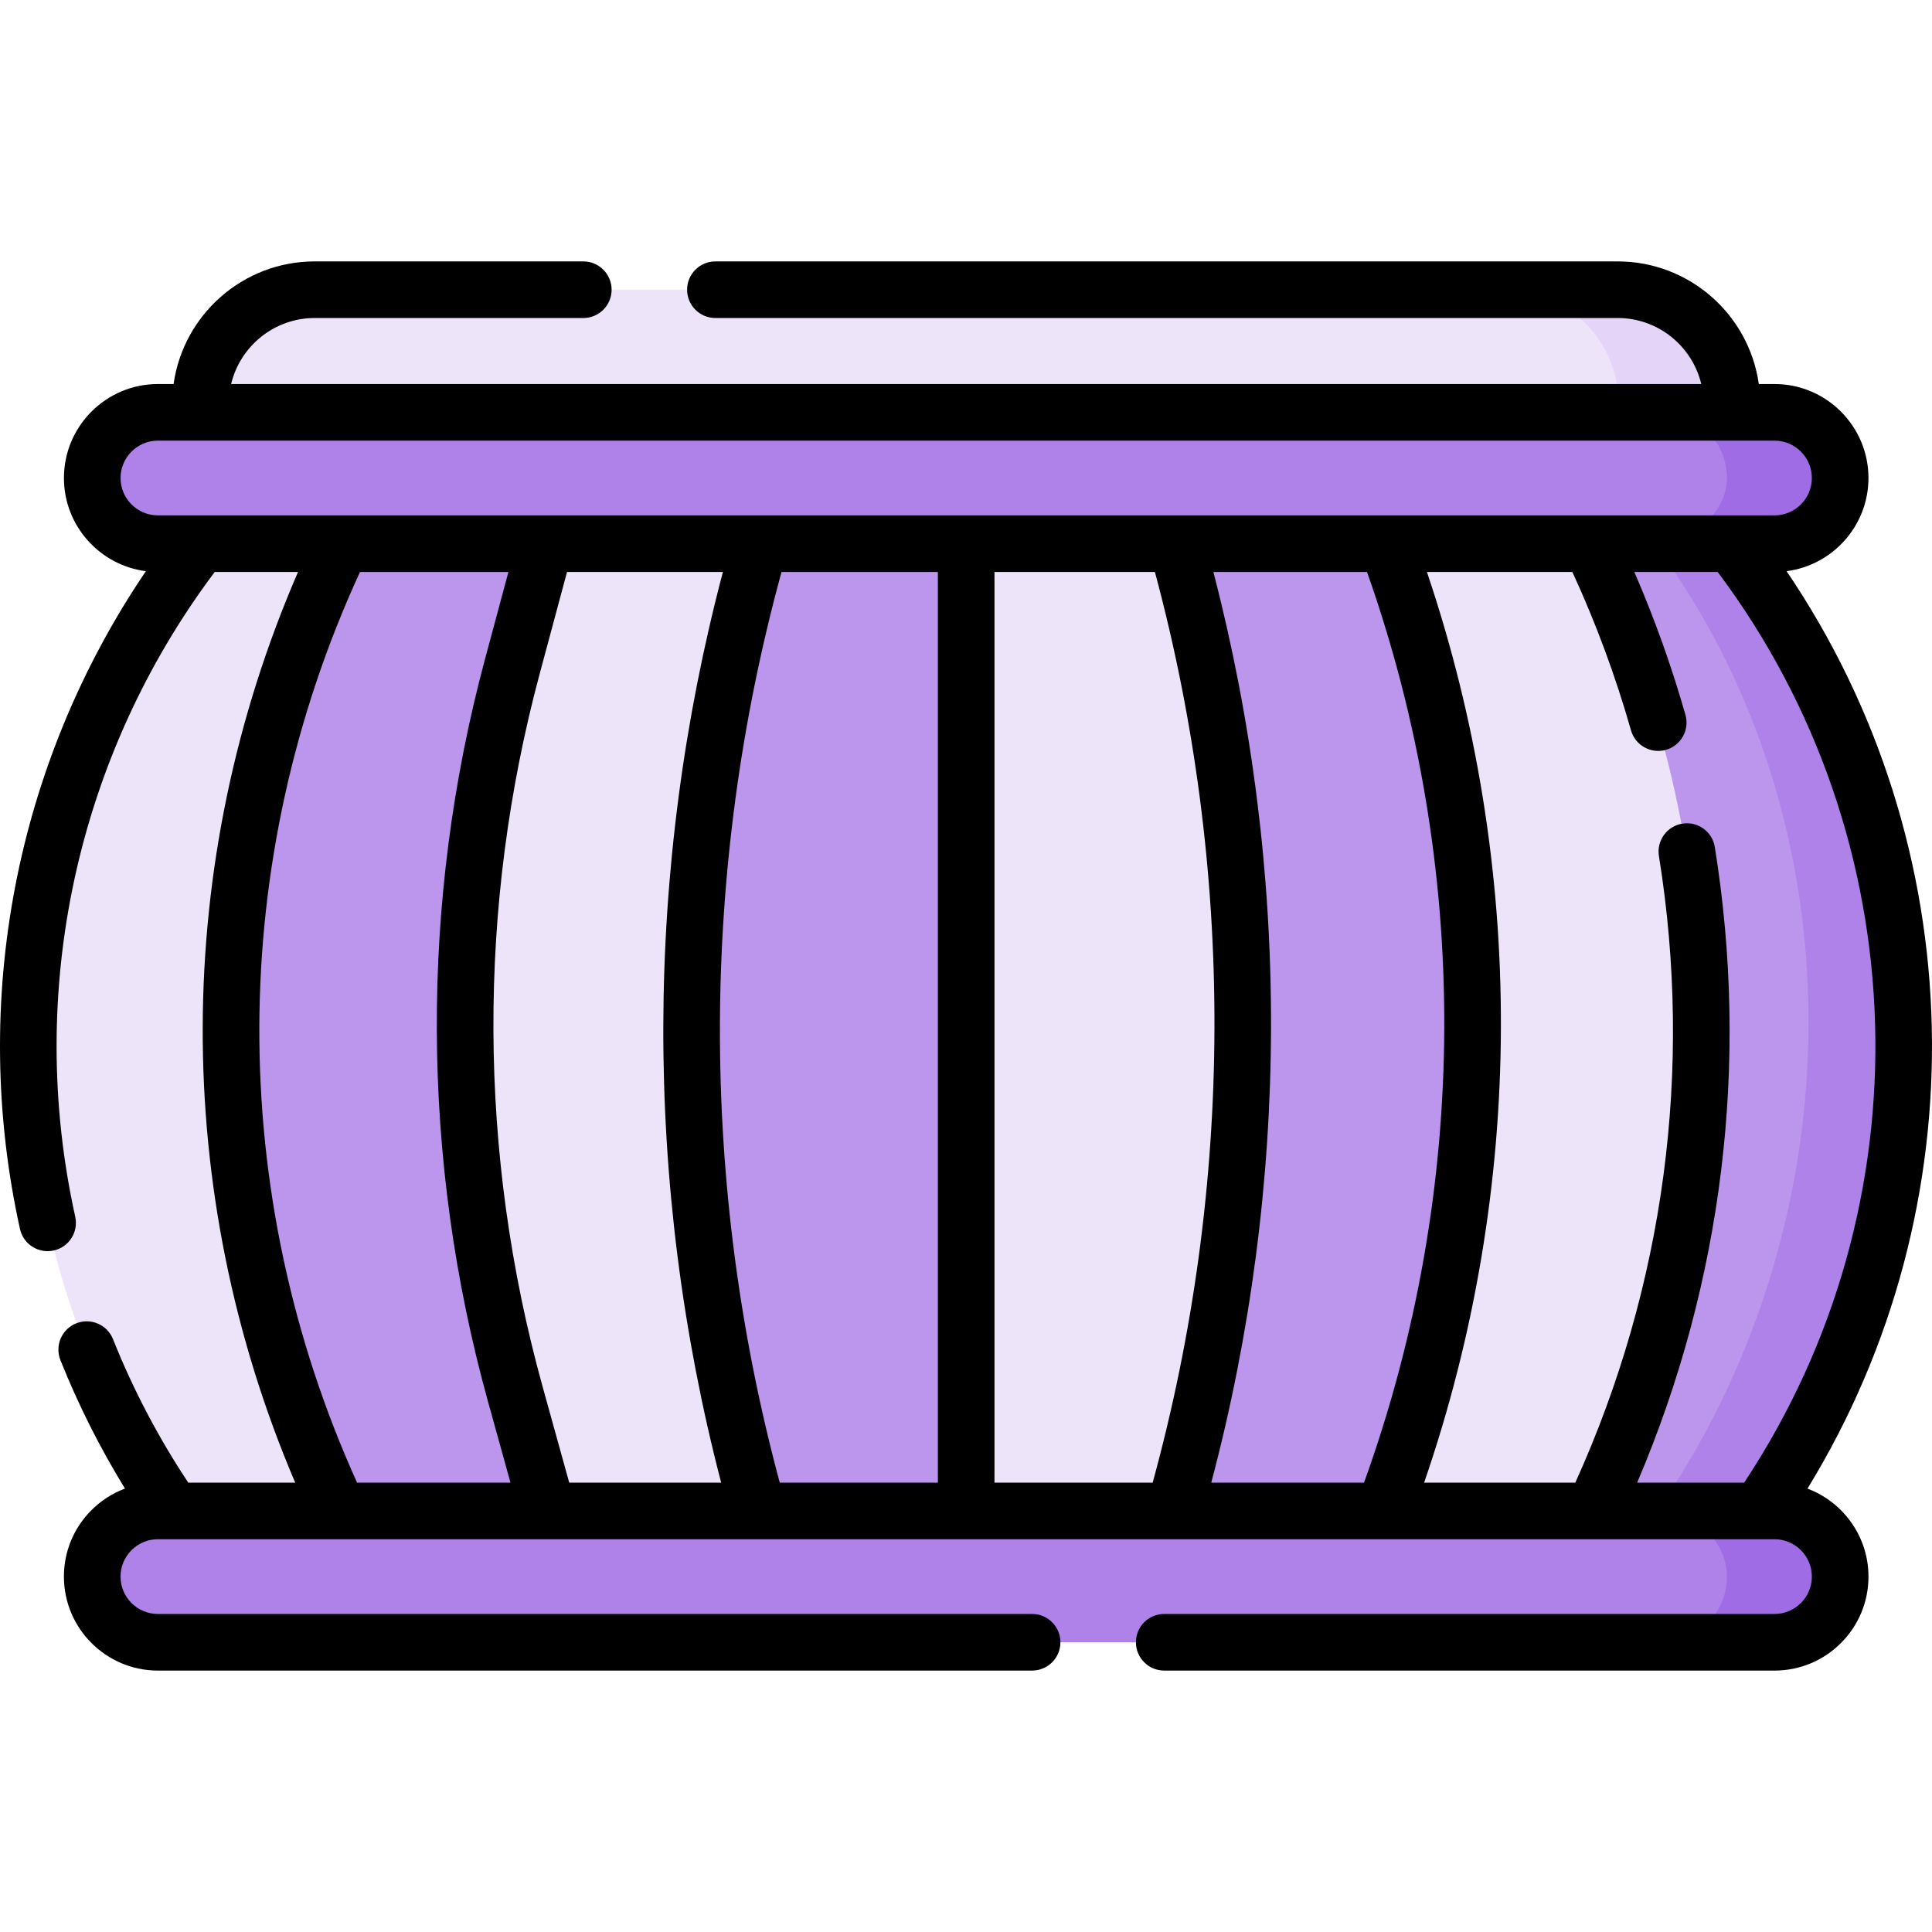 <svg xmlns="http://www.w3.org/2000/svg" id="Capa_1" viewBox="0 0 511.907 511.907"><g><g><path d="m77.316 126.653-17.21 21.46c-54.61 73.71-56.92 173.82-5.76 249.96l8.77 13.43h361.998 23.78l8.77-13.43c51.16-76.14 48.85-176.25-5.76-249.96l-15.43-18.78z" fill="#bb96ec"></path><path d="m200.245 149.063 6.895-21.421-57.261-.405-14.114 49.295c-16.978 63.2-16.711 129.795.772 192.857l12.309 42.115h54.993l-3.594-14.435c-22.677-81.793-22.677-166.213 0-248.006z" fill="#eee4fa"></path><path d="m88.731 149.069 11.339-22.184-32.754-.231-17.21 21.46c-54.61 73.71-56.92 173.82-5.76 249.96l8.77 13.43h41.863l-6.247-13.44c-36.645-79.304-36.645-169.692-.001-248.995z" fill="#eee4fa"></path><path d="m461.905 148.113-15.43-18.78h-27.003l18.93 14.721c54.61 73.71 53.421 177.879 2.26 254.019l-8.77 13.43h27.003l8.77-13.43c51.16-76.14 48.85-176.25-5.76-249.96z" fill="#af82e9"></path><path d="m423.27 149.069-10.208-19.971-50.509-.357 13.683 47.792c16.978 63.2 16.711 129.795-.772 192.857l-12.308 42.115h53.867l6.247-13.44c36.644-79.305 36.644-169.693 0-248.996z" fill="#eee4fa"></path><path d="m311.756 149.063-6.672-20.729-49.084-.347v145.079 138.438h52.161l3.594-14.435c22.678-81.793 22.678-166.213.001-248.006z" fill="#eee4fa"></path><g><path d="m454.158 120.201h-401.046v-13.169c0-16.72 13.554-30.274 30.274-30.274h319.546l25.828 2.967c16.72 0 25.398 13.062 25.398 29.782z" fill="#eee4fa"></path><path d="m428.625 76.758h-30.003c16.72 0 30.274 13.554 30.274 30.274v13.168h30.003v-13.168c0-16.72-13.555-30.274-30.274-30.274z" fill="#e4d5f8"></path><path d="m469.372 140.238-28.431 3.817h-399.101c-9.61 0-17.401-7.791-17.401-17.401 0-9.61 7.791-17.401 17.401-17.401h400.753l26.339 4.886c9.61 0 14.972 2.838 14.972 12.448 0 9.61-4.922 13.651-14.532 13.651z" fill="#af82e9"></path><path d="m469.592 431.669-27.083 3.479h-400.669c-9.61 0-17.401-7.791-17.401-17.401 0-9.61 7.791-17.401 17.401-17.401h399.954l26.477 3.276c9.61 0 15.633 3.225 15.633 12.835 0 9.611-4.701 15.212-14.312 15.212z" fill="#af82e9"></path><g fill="#a06ce5"><path d="m470.171 109.253h-30.003c9.61 0 17.401 7.791 17.401 17.401 0 9.61-9.887 17.401-19.497 17.401h32.099c9.61 0 17.401-7.791 17.401-17.401 0-9.611-7.791-17.401-17.401-17.401z"></path><path d="m470.171 400.346h-30.992c9.61 0 18.39 7.791 18.39 17.401 0 9.61-7.791 17.401-17.401 17.401h30.003c9.61 0 17.401-7.791 17.401-17.401 0-9.61-7.791-17.401-17.401-17.401z"></path></g></g></g><path d="m478.91 394.428c45.928-74.899 43.752-170.36-5.531-243.087 12.219-1.58 21.693-12.045 21.693-24.688 0-13.73-11.171-24.9-24.901-24.9h-4.151c-2.577-18.334-18.359-32.489-37.394-32.489h-239.07c-4.143 0-7.5 3.357-7.5 7.5s3.357 7.5 7.5 7.5h239.069c10.738 0 19.757 7.473 22.146 17.489h-389.53c2.389-10.016 11.409-17.489 22.146-17.489h71.169c4.143 0 7.5-3.357 7.5-7.5s-3.357-7.5-7.5-7.5h-71.169c-19.035 0-34.816 14.155-37.394 32.489h-4.152c-13.73 0-24.9 11.171-24.9 24.901 0 12.649 9.482 23.117 21.709 24.689-34.531 50.941-46.703 113.915-33.357 174.289.773 3.499 3.874 5.883 7.316 5.883.536 0 1.081-.059 1.626-.179 4.044-.895 6.599-4.897 5.704-8.942-13.191-59.614.318-122.006 36.951-170.839h22.076c-33.421 77.053-33.673 164.086-.75 241.288h-28.33c-7.925-11.94-14.638-24.722-19.944-38.02-1.535-3.848-5.903-5.723-9.745-4.187-3.848 1.535-5.722 5.898-4.187 9.745 4.704 11.792 10.451 23.198 17.099 34.035-3.292 1.231-6.315 3.161-8.877 5.722-4.705 4.706-7.296 10.958-7.296 17.603 0 13.73 11.17 24.9 24.9 24.9h231.639c4.143 0 7.5-3.357 7.5-7.5s-3.357-7.5-7.5-7.5h-231.638c-5.459 0-9.9-4.441-9.9-9.9 0-2.64 1.031-5.124 2.902-6.996 1.873-1.872 4.358-2.903 6.998-2.903h428.338c5.459 0 9.9 4.44 9.9 9.899 0 2.64-1.031 5.125-2.904 6.997-1.871 1.872-4.356 2.903-6.996 2.903h-161.699c-4.143 0-7.5 3.357-7.5 7.5s3.357 7.5 7.5 7.5h161.699c6.646 0 12.898-2.591 17.604-7.296 4.705-4.706 7.297-10.958 7.297-17.604 0-10.656-6.733-19.767-16.166-23.313zm-16.785-1.585h-28.343c22.674-53.146 29.801-111.165 20.578-168.403-.658-4.089-4.491-6.874-8.598-6.211-4.089.659-6.87 4.508-6.211 8.598 9.112 56.547 1.443 113.896-22.154 166.017h-40.056c26.867-78.006 27.131-163.096.743-241.288h38.536c6.227 13.51 11.452 27.625 15.532 41.961.938 3.298 3.943 5.449 7.21 5.449.68 0 1.371-.093 2.057-.288 3.984-1.134 6.295-5.282 5.161-9.267-3.663-12.872-8.213-25.572-13.538-37.855h22.08c53.044 70.67 55.816 167.729 7.003 241.287zm-141.184 0c20.918-78.982 21.115-162.194.562-241.288h40.71c27.563 77.992 27.267 163.498-.798 241.288zm-57.441 0v-241.288h42.505l.035.13c21.212 78.962 20.984 162.318-.629 241.158zm-56.892 0c-21.291-79.018-21.14-162.334.465-241.288h41.427v241.288zm-55.785 0-7.058-25.458c-17.112-61.725-17.374-127.048-.757-188.907l7.233-26.923h41.302c-20.899 79.048-21.06 162.18-.465 241.288zm-118.882-266.189c0-5.459 4.441-9.9 9.9-9.9h428.329c5.46 0 9.901 4.441 9.901 9.901 0 5.459-4.441 9.9-9.901 9.9h-428.329c-5.459 0-9.9-4.442-9.9-9.901zm63.446 24.901h39.322l-6.187 23.031c-17.312 64.446-17.04 132.501.788 196.807l5.947 21.45h-40.642c-34.786-76.837-34.538-164.616.772-241.288z"></path></g><g></g><g></g><g></g><g></g><g></g><g></g><g></g><g></g><g></g><g></g><g></g><g></g><g></g><g></g><g></g></svg>